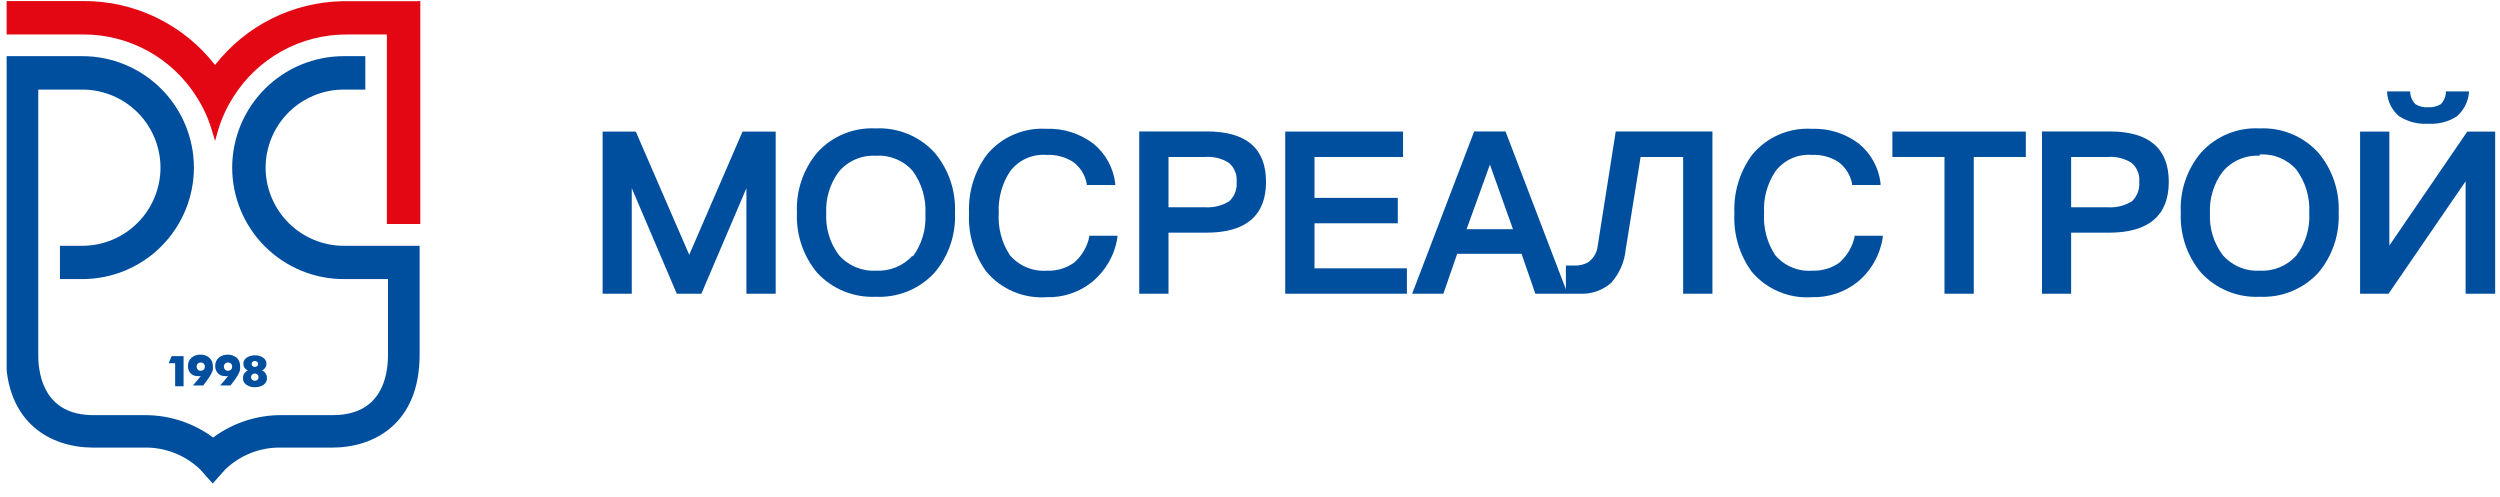 <svg width="181" height="36" viewBox="0 0 181 36" fill="none" xmlns="http://www.w3.org/2000/svg">
<g clip-path="url(#clip0_4033_3292)">
<path d="M53.76 9.526L49.9 18.446L46.03 9.526H43.63V21.266H45.74V13.626L49 21.266H50.78L54.04 13.626V21.266H56.16V9.526H53.76Z" fill="#004F9F"/>
<path d="M63.41 9.296C62.615 9.254 61.821 9.39 61.085 9.694C60.35 9.999 59.692 10.464 59.16 11.056C58.145 12.272 57.623 13.825 57.7 15.406C57.631 16.984 58.151 18.531 59.16 19.747C59.699 20.329 60.358 20.786 61.092 21.087C61.827 21.387 62.618 21.524 63.41 21.486C64.2 21.524 64.989 21.389 65.721 21.09C66.454 20.791 67.112 20.336 67.65 19.756C68.679 18.547 69.211 16.993 69.14 15.406C69.213 13.819 68.685 12.261 67.66 11.046C67.123 10.461 66.464 10.001 65.73 9.699C64.995 9.396 64.203 9.259 63.41 9.296ZM66.08 18.497C65.746 18.869 65.333 19.16 64.871 19.351C64.408 19.541 63.909 19.625 63.41 19.596C62.904 19.624 62.398 19.534 61.931 19.335C61.465 19.135 61.05 18.831 60.72 18.446C60.082 17.581 59.764 16.52 59.82 15.446C59.765 14.373 60.083 13.313 60.72 12.446C61.046 12.055 61.459 11.745 61.926 11.542C62.393 11.339 62.901 11.248 63.41 11.276C63.91 11.242 64.411 11.323 64.874 11.514C65.337 11.704 65.75 12 66.08 12.377C66.735 13.28 67.06 14.382 67 15.496C67.064 16.602 66.738 17.696 66.08 18.586" fill="#004F9F"/>
<path d="M78.87 17.116C78.721 17.86 78.327 18.533 77.75 19.026C77.183 19.424 76.502 19.625 75.81 19.596C75.303 19.636 74.793 19.553 74.324 19.357C73.854 19.16 73.438 18.855 73.11 18.466C72.519 17.56 72.239 16.486 72.31 15.406C72.257 14.345 72.545 13.294 73.13 12.406C73.433 12.003 73.833 11.682 74.292 11.474C74.752 11.266 75.257 11.178 75.76 11.216C76.436 11.18 77.107 11.354 77.68 11.716C78.207 12.096 78.566 12.667 78.68 13.306V13.396H80.74V13.256C80.603 12.145 80.045 11.128 79.18 10.416C78.199 9.664 76.985 9.278 75.75 9.326C74.939 9.278 74.128 9.421 73.383 9.744C72.637 10.067 71.979 10.561 71.46 11.186C70.547 12.41 70.088 13.912 70.16 15.436C70.081 16.948 70.522 18.441 71.41 19.666C71.942 20.299 72.616 20.796 73.378 21.118C74.139 21.439 74.966 21.576 75.79 21.516C76.971 21.55 78.126 21.164 79.05 20.426C80.047 19.617 80.707 18.466 80.9 17.196V17.066H78.84L78.87 17.116Z" fill="#004F9F"/>
<path d="M87.37 9.516H82.48V21.266H84.6V16.846H87.34C90.21 16.846 91.66 15.606 91.66 13.166C91.66 10.726 90.22 9.516 87.37 9.516ZM84.6 11.366H87.23C87.845 11.314 88.46 11.465 88.98 11.796C89.174 11.964 89.326 12.176 89.421 12.415C89.517 12.653 89.554 12.911 89.53 13.166C89.555 13.427 89.52 13.69 89.426 13.935C89.332 14.18 89.183 14.399 88.99 14.576C88.462 14.898 87.847 15.048 87.23 15.006H84.6V11.366Z" fill="#004F9F"/>
<path d="M95.17 16.166H101.2V14.326H95.17V11.366H101.58V9.526H93.05V21.266H101.86V19.426H95.17V16.166Z" fill="#004F9F"/>
<path d="M115.67 17.826C115.644 18.06 115.568 18.286 115.447 18.488C115.327 18.689 115.164 18.863 114.97 18.996C114.664 19.163 114.318 19.242 113.97 19.226H113.37V20.946L109 9.516H106.73L102.24 21.266H104.5L105.5 18.376H110.16L111.16 21.266H114.35C115.186 21.315 116.008 21.035 116.64 20.486C117.243 19.814 117.614 18.965 117.7 18.066L118.78 11.366H121.86V21.266H123.98V9.516H116.98L115.67 17.826ZM109.54 16.596H106.18L107.87 11.916L109.54 16.596Z" fill="#004F9F"/>
<path d="M134.28 17.116C134.123 17.858 133.73 18.528 133.16 19.026C132.593 19.423 131.912 19.623 131.22 19.596C130.713 19.636 130.203 19.555 129.733 19.358C129.264 19.162 128.848 18.856 128.52 18.466C127.929 17.56 127.649 16.486 127.72 15.406C127.66 14.344 127.948 13.291 128.54 12.406C128.843 12.003 129.243 11.682 129.703 11.474C130.162 11.266 130.667 11.178 131.17 11.216C131.846 11.181 132.517 11.356 133.09 11.716C133.611 12.102 133.968 12.67 134.09 13.306V13.396H136.15V13.256C136.021 12.145 135.465 11.127 134.6 10.416C133.619 9.664 132.406 9.279 131.17 9.326C130.358 9.278 129.546 9.422 128.799 9.745C128.052 10.068 127.391 10.562 126.87 11.187C125.962 12.412 125.503 13.913 125.57 15.437C125.491 16.948 125.932 18.441 126.82 19.666C127.353 20.298 128.027 20.795 128.788 21.117C129.549 21.438 130.376 21.575 131.2 21.516C132.384 21.547 133.541 21.161 134.47 20.427C135.464 19.616 136.12 18.465 136.31 17.196V17.066H134.24L134.28 17.116Z" fill="#004F9F"/>
<path d="M137.01 11.366H140.78V21.266H142.9V11.366H146.67V9.526H137.01V11.366Z" fill="#004F9F"/>
<path d="M152.73 9.516H147.84V21.266H149.95V16.846H152.69C155.56 16.846 157.02 15.606 157.02 13.166C157.02 10.726 155.57 9.516 152.73 9.516ZM149.95 11.366H152.58C153.195 11.314 153.81 11.465 154.33 11.796C154.526 11.963 154.678 12.175 154.774 12.414C154.869 12.652 154.906 12.911 154.88 13.166C154.904 13.426 154.869 13.688 154.778 13.932C154.686 14.177 154.539 14.397 154.35 14.576C153.819 14.9 153.2 15.05 152.58 15.006H149.95V11.366Z" fill="#004F9F"/>
<path d="M163.6 9.296C162.805 9.254 162.011 9.39 161.275 9.694C160.54 9.999 159.882 10.464 159.35 11.056C158.33 12.269 157.808 13.824 157.89 15.406C157.819 16.981 158.34 18.526 159.35 19.736C159.887 20.322 160.546 20.782 161.28 21.084C162.015 21.387 162.807 21.524 163.6 21.486C164.39 21.524 165.179 21.389 165.911 21.09C166.644 20.791 167.302 20.336 167.84 19.756C168.862 18.544 169.39 16.991 169.32 15.406C169.393 13.819 168.865 12.261 167.84 11.046C167.304 10.462 166.647 10.002 165.915 9.7C165.182 9.397 164.392 9.26 163.6 9.296ZM163.6 11.187C164.098 11.152 164.598 11.233 165.059 11.424C165.521 11.615 165.932 11.91 166.26 12.287C166.923 13.187 167.252 14.29 167.19 15.406C167.255 16.514 166.926 17.609 166.26 18.497C165.928 18.868 165.516 19.159 165.055 19.35C164.595 19.54 164.097 19.625 163.6 19.596C163.093 19.625 162.587 19.536 162.12 19.337C161.653 19.137 161.239 18.833 160.91 18.446C160.268 17.582 159.947 16.522 160 15.446C159.948 14.371 160.269 13.311 160.91 12.446C161.235 12.054 161.648 11.744 162.115 11.541C162.583 11.337 163.091 11.247 163.6 11.276" fill="#004F9F"/>
<path d="M173.73 8.436C174.344 8.823 175.066 9.005 175.79 8.956C176.518 9.008 177.243 8.826 177.86 8.436C178.357 8.008 178.675 7.408 178.75 6.756V6.616H177.08V6.716C177.063 7.029 176.931 7.325 176.71 7.546C176.432 7.709 176.112 7.785 175.79 7.766C175.471 7.788 175.154 7.711 174.88 7.546C174.656 7.325 174.521 7.03 174.5 6.716V6.616H172.83V6.746C172.858 7.073 172.951 7.391 173.104 7.682C173.256 7.972 173.466 8.229 173.72 8.436" fill="#004F9F"/>
<path d="M178.63 9.526L172.99 17.776V9.526H170.87V21.266H172.93L178.51 13.126V21.266H180.65V9.526H178.63Z" fill="#004F9F"/>
<path d="M13.29 27.966H12.68V26.296H12.21L12.43 25.786H13.29V27.966Z" fill="#004F9F"/>
<path d="M14.54 27.226C14.451 27.242 14.359 27.242 14.27 27.226C14.182 27.227 14.095 27.209 14.015 27.174C13.934 27.14 13.861 27.09 13.8 27.026C13.671 26.885 13.603 26.698 13.61 26.506C13.603 26.391 13.623 26.276 13.668 26.171C13.713 26.065 13.782 25.971 13.87 25.896C14.049 25.746 14.277 25.668 14.51 25.676C14.744 25.666 14.972 25.744 15.15 25.896C15.234 25.97 15.301 26.06 15.346 26.162C15.391 26.264 15.413 26.375 15.41 26.486C15.42 26.586 15.42 26.687 15.41 26.786C15.376 26.898 15.329 27.006 15.27 27.106C15.203 27.232 15.126 27.353 15.04 27.466L14.72 27.906H13.97L14.28 27.536L14.58 27.176L14.54 27.226ZM14.54 26.836C14.579 26.84 14.618 26.835 14.655 26.821C14.691 26.807 14.724 26.785 14.75 26.756C14.778 26.727 14.8 26.693 14.813 26.655C14.827 26.617 14.833 26.577 14.83 26.536C14.831 26.498 14.825 26.459 14.811 26.423C14.797 26.387 14.777 26.354 14.75 26.326C14.721 26.298 14.686 26.277 14.649 26.263C14.611 26.249 14.57 26.244 14.53 26.246C14.491 26.244 14.453 26.251 14.417 26.264C14.38 26.278 14.348 26.299 14.32 26.326C14.293 26.354 14.273 26.387 14.259 26.423C14.245 26.459 14.239 26.498 14.24 26.536C14.237 26.577 14.243 26.617 14.257 26.655C14.271 26.693 14.292 26.727 14.32 26.756C14.346 26.786 14.378 26.81 14.415 26.826C14.451 26.841 14.491 26.848 14.53 26.846L14.54 26.836Z" fill="#004F9F"/>
<path d="M16.51 27.226C16.421 27.242 16.329 27.242 16.24 27.226C16.154 27.226 16.068 27.209 15.989 27.174C15.91 27.14 15.839 27.09 15.78 27.026C15.647 26.886 15.575 26.699 15.58 26.506C15.575 26.392 15.596 26.277 15.641 26.172C15.686 26.066 15.754 25.972 15.84 25.896C16.024 25.749 16.254 25.671 16.49 25.676C16.723 25.673 16.949 25.751 17.13 25.896C17.213 25.97 17.278 26.061 17.321 26.163C17.364 26.265 17.385 26.376 17.38 26.486C17.395 26.586 17.395 26.687 17.38 26.786C17.35 26.898 17.306 27.005 17.25 27.106C17.18 27.23 17.103 27.35 17.02 27.466L16.69 27.906H15.94L16.26 27.536L16.55 27.176L16.51 27.226ZM16.51 26.836C16.55 26.839 16.591 26.833 16.628 26.82C16.666 26.806 16.701 26.784 16.73 26.756C16.783 26.695 16.811 26.617 16.81 26.536C16.812 26.497 16.805 26.457 16.789 26.421C16.774 26.385 16.75 26.352 16.72 26.326C16.692 26.299 16.66 26.278 16.623 26.264C16.587 26.251 16.549 26.244 16.51 26.246C16.471 26.242 16.432 26.248 16.396 26.262C16.359 26.275 16.326 26.298 16.3 26.326C16.27 26.352 16.246 26.385 16.231 26.421C16.215 26.457 16.208 26.497 16.21 26.536C16.209 26.617 16.237 26.695 16.29 26.756C16.318 26.786 16.352 26.809 16.39 26.825C16.428 26.84 16.469 26.848 16.51 26.846V26.836Z" fill="#004F9F"/>
<path d="M18.96 26.816C19.073 26.862 19.169 26.941 19.235 27.043C19.302 27.145 19.334 27.265 19.33 27.386C19.33 27.509 19.291 27.628 19.22 27.726C19.137 27.827 19.03 27.906 18.91 27.956C18.766 28.009 18.613 28.036 18.46 28.036C18.239 28.047 18.021 27.983 17.84 27.857C17.761 27.806 17.697 27.737 17.653 27.654C17.609 27.572 17.587 27.48 17.59 27.386C17.586 27.266 17.618 27.148 17.682 27.046C17.747 26.945 17.84 26.864 17.95 26.816C17.852 26.781 17.767 26.716 17.708 26.63C17.649 26.543 17.618 26.441 17.62 26.336C17.618 26.246 17.64 26.157 17.684 26.078C17.728 25.998 17.792 25.933 17.87 25.886C18.048 25.778 18.252 25.723 18.46 25.726C18.67 25.72 18.876 25.779 19.05 25.896C19.125 25.943 19.186 26.008 19.228 26.085C19.27 26.162 19.291 26.249 19.29 26.336C19.292 26.441 19.261 26.543 19.202 26.63C19.143 26.716 19.058 26.781 18.96 26.816ZM18.45 27.566C18.485 27.568 18.519 27.563 18.552 27.551C18.585 27.539 18.614 27.52 18.64 27.497C18.666 27.472 18.686 27.442 18.7 27.41C18.713 27.377 18.72 27.342 18.72 27.306C18.72 27.271 18.713 27.236 18.7 27.203C18.686 27.171 18.666 27.141 18.64 27.116C18.614 27.093 18.585 27.074 18.552 27.062C18.519 27.05 18.485 27.045 18.45 27.047C18.415 27.044 18.38 27.049 18.348 27.061C18.315 27.073 18.285 27.092 18.26 27.116C18.232 27.139 18.21 27.168 18.196 27.201C18.182 27.235 18.177 27.271 18.18 27.306C18.177 27.342 18.182 27.378 18.196 27.411C18.21 27.445 18.232 27.474 18.26 27.497C18.284 27.52 18.312 27.538 18.343 27.55C18.374 27.562 18.407 27.568 18.44 27.566H18.45ZM18.45 26.566C18.512 26.568 18.573 26.547 18.62 26.506C18.642 26.486 18.659 26.461 18.672 26.434C18.683 26.406 18.69 26.377 18.69 26.346C18.689 26.318 18.682 26.29 18.67 26.264C18.658 26.238 18.641 26.215 18.62 26.196C18.573 26.156 18.512 26.135 18.45 26.136C18.391 26.135 18.334 26.157 18.29 26.196C18.267 26.214 18.249 26.237 18.237 26.263C18.224 26.289 18.219 26.318 18.22 26.346C18.218 26.377 18.223 26.407 18.235 26.435C18.248 26.463 18.266 26.487 18.29 26.506C18.337 26.547 18.398 26.568 18.46 26.566H18.45Z" fill="#004F9F"/>
<path d="M30.23 0.086H24.81C23.023 0.12 21.266 0.552 19.667 1.351C18.069 2.15 16.669 3.297 15.57 4.706C14.441 3.255 12.993 2.083 11.339 1.28C9.685 0.478 7.869 0.066 6.03 0.076H0.48V2.496H6.04C7.679 2.493 9.292 2.907 10.727 3.7C12.161 4.492 13.37 5.637 14.24 7.026C14.732 7.794 15.109 8.63 15.36 9.506L15.57 10.206L15.77 9.506C16.021 8.63 16.398 7.794 16.89 7.026C17.76 5.637 18.969 4.492 20.403 3.7C21.838 2.907 23.451 2.493 25.09 2.496H28.01V16.216H30.43V0.076L30.23 0.086Z" fill="#E30613"/>
<path d="M24.88 17.796C23.381 17.791 21.946 17.193 20.887 16.132C19.828 15.072 19.233 13.635 19.23 12.136C19.233 10.639 19.829 9.203 20.888 8.144C21.947 7.085 23.382 6.489 24.88 6.486H26.45V4.066H24.88C22.741 4.069 20.689 4.92 19.177 6.433C17.664 7.946 16.813 9.997 16.81 12.136C16.813 14.276 17.664 16.327 19.177 17.84C20.689 19.353 22.741 20.204 24.88 20.206H28.09V25.696C28.09 27.326 27.58 30.056 24.09 30.056H20.43C18.631 30.036 16.875 30.605 15.43 31.677C13.984 30.607 12.229 30.038 10.43 30.056H6.77C3.31 30.056 2.77 27.326 2.77 25.696V6.486H5.97C7.468 6.489 8.903 7.085 9.962 8.144C11.021 9.203 11.617 10.639 11.62 12.136C11.617 13.635 11.021 15.072 9.963 16.132C8.904 17.193 7.468 17.791 5.97 17.796H4.34V20.206H5.97C8.109 20.204 10.161 19.353 11.673 17.84C13.186 16.327 14.037 14.276 14.04 12.136C14.037 9.997 13.186 7.946 11.673 6.433C10.161 4.92 8.109 4.069 5.97 4.066H0.42V25.696C0.42 30.646 3.69 32.406 6.75 32.406H10.41C11.165 32.386 11.918 32.517 12.622 32.792C13.326 33.066 13.968 33.479 14.51 34.006L15.4 35.006L16.29 34.006C16.831 33.479 17.474 33.066 18.178 32.791C18.882 32.516 19.634 32.385 20.39 32.406H24.05C27.11 32.406 30.38 30.646 30.38 25.696V17.796H24.88Z" fill="#004F9F"/>
</g>
<defs>
<clipPath id="clip0_4033_3292">
<rect width="180.17" height="34.95" fill="white" transform="translate(0.48 0.086)"/>
</clipPath>
</defs>
</svg>
